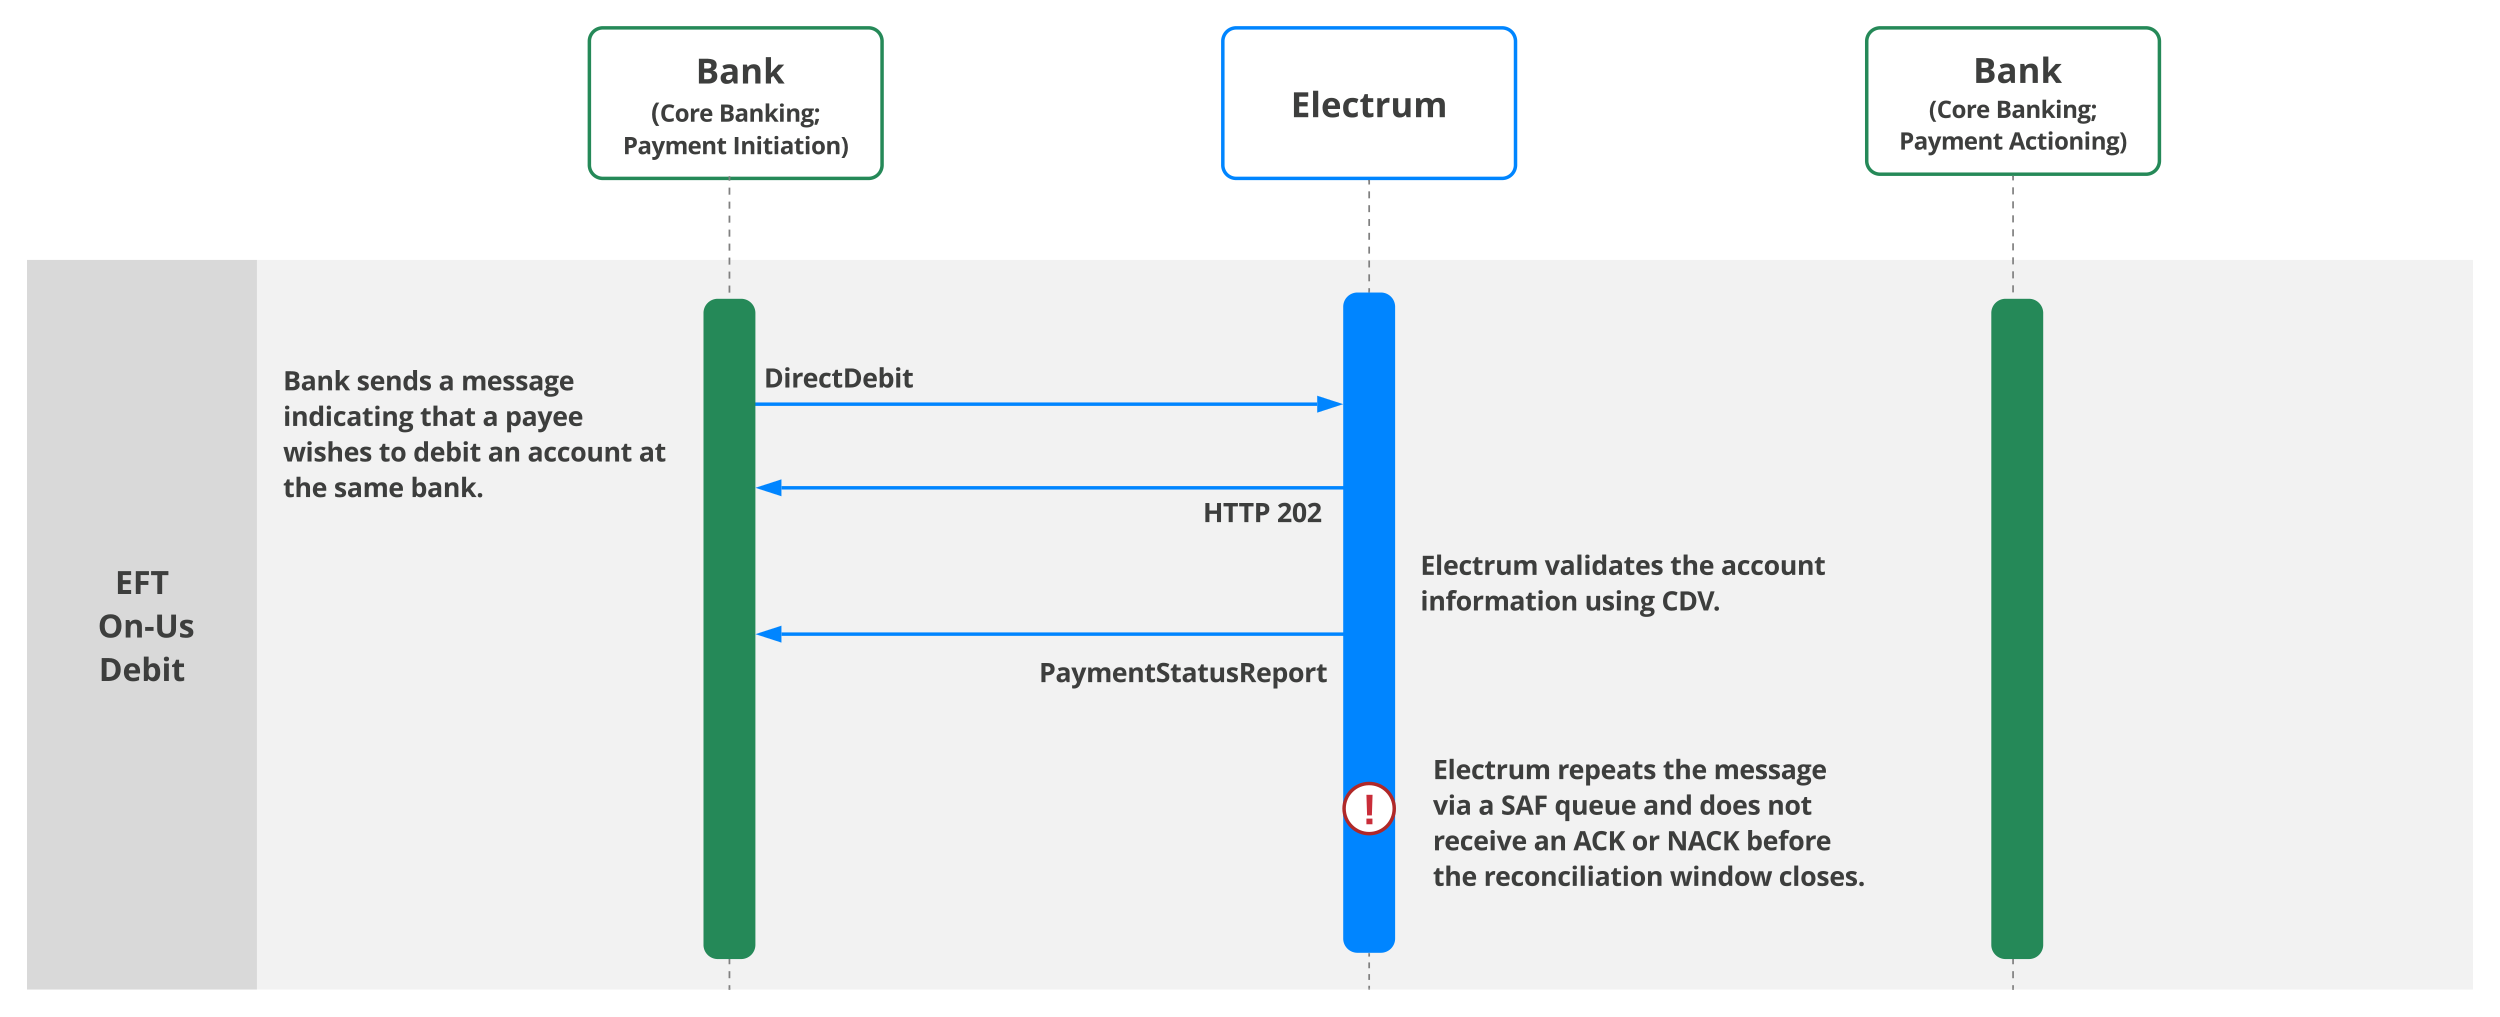 <svg xmlns="http://www.w3.org/2000/svg" xmlns:xlink="http://www.w3.org/1999/xlink" xmlns:lucid="lucid" width="1913.33" height="778"><g transform="translate(-155.333 -362.667)" lucid:page-tab-id="souspwKSBTFZo"><path d="M0 0h2486v1870H0z" fill="#fff"/><path d="M1091.2 394.24a10.24 10.24 0 0 1 10.24-10.24h203.52a10.24 10.24 0 0 1 10.24 10.24v94.72a10.24 10.24 0 0 1-10.24 10.24h-203.52a10.24 10.24 0 0 1-10.24-10.24z" stroke="#0085ff" stroke-width="2.67" fill-opacity="0"/><use xlink:href="#a" transform="matrix(1,0,0,1,1111.2,384) translate(32.033 68.345)"/><path d="M606.4 394.24A10.24 10.24 0 0 1 616.64 384h203.52a10.24 10.24 0 0 1 10.24 10.24v94.72a10.24 10.24 0 0 1-10.24 10.24H616.64a10.24 10.24 0 0 1-10.24-10.24z" stroke="#258958" stroke-width="2.67" fill-opacity="0"/><use xlink:href="#b" transform="matrix(1,0,0,1,626.4,384) translate(54.493 42.622)"/><use xlink:href="#c" transform="matrix(1,0,0,1,626.4,384) translate(61.421 42.622)"/><use xlink:href="#d" transform="matrix(1,0,0,1,626.4,384) translate(27.175 71.811)"/><use xlink:href="#e" transform="matrix(1,0,0,1,626.4,384) translate(79.126 71.811)"/><use xlink:href="#f" transform="matrix(1,0,0,1,626.4,384) translate(5.637 96.672)"/><use xlink:href="#g" transform="matrix(1,0,0,1,626.4,384) translate(89.63 96.672)"/><path d="M176 561.6h176V1120H176z" stroke="#000" stroke-opacity="0" stroke-width="1.33" fill="#d9d9d9"/><use xlink:href="#h" transform="matrix(1,0,0,1,196,561.6) translate(47.369 255.694)"/><use xlink:href="#i" transform="matrix(1,0,0,1,196,561.6) translate(27.818 288.983)"/><use xlink:href="#j" transform="matrix(1,0,0,1,196,561.6) translate(34.168 288.983)"/><use xlink:href="#k" transform="matrix(1,0,0,1,196,561.6) translate(34.962 322.272)"/><path d="M352 561.6h1696V1120H352z" stroke="#000" stroke-opacity="0" stroke-width="1.33" fill="#f2f2f2"/><path d="M352 608h336v172.8H352z" stroke="#000" stroke-opacity="0" stroke-width="1.33" fill="#fff" fill-opacity="0"/><use xlink:href="#l" transform="matrix(1,0,0,1,372,608) translate(0 53.404)"/><use xlink:href="#m" transform="matrix(1,0,0,1,372,608) translate(56.26 53.404)"/><use xlink:href="#n" transform="matrix(1,0,0,1,372,608) translate(118.955 53.404)"/><use xlink:href="#o" transform="matrix(1,0,0,1,372,608) translate(136.23 53.404)"/><use xlink:href="#p" transform="matrix(1,0,0,1,372,608) translate(0 80.641)"/><use xlink:href="#q" transform="matrix(1,0,0,1,372,608) translate(104.795 80.641)"/><use xlink:href="#n" transform="matrix(1,0,0,1,372,608) translate(152.578 80.641)"/><use xlink:href="#r" transform="matrix(1,0,0,1,372,608) translate(169.854 80.641)"/><use xlink:href="#s" transform="matrix(1,0,0,1,372,608) translate(0 107.877)"/><use xlink:href="#t" transform="matrix(1,0,0,1,372,608) translate(73.262 107.877)"/><use xlink:href="#u" transform="matrix(1,0,0,1,372,608) translate(99.521 107.877)"/><use xlink:href="#v" transform="matrix(1,0,0,1,372,608) translate(156.631 107.877)"/><use xlink:href="#w" transform="matrix(1,0,0,1,372,608) translate(187.051 107.877)"/><use xlink:href="#x" transform="matrix(1,0,0,1,372,608) translate(272.246 107.877)"/><use xlink:href="#y" transform="matrix(1,0,0,1,372,608) translate(0 135.113)"/><use xlink:href="#z" transform="matrix(1,0,0,1,372,608) translate(38.838 135.113)"/><use xlink:href="#A" transform="matrix(1,0,0,1,372,608) translate(97.51 135.113)"/><path d="M1203.2 1092.53v2.24m0 4.46v4.47m0 4.47v4.46m0 4.47v2.23" stroke="gray" stroke-width="1.33" fill="none"/><path d="M1203.84 1092.55h-1.28v-.68h1.28zM1203.84 1120h-1.28v-.68h1.28zM1203.84 585.87h-1.28v-2.65h1.28zm0-7.94h-1.28v-5.3h1.28zm0-10.58h-1.28v-5.3h1.28zm0-10.6h-1.28v-5.28h1.28zm0-10.57h-1.28v-5.3h1.28zm0-10.58h-1.28v-5.3h1.28zm0-10.6h-1.28v-5.28h1.28zm0-10.57h-1.28v-5.3h1.28zm0-10.58h-1.28v-2.65h1.28z" stroke="gray" stroke-width=".05" fill="gray"/><path d="M1203.84 501.22h-1.28v-.7h1.28z" fill="gray"/><path d="M1203.84 501.22h-1.28v-.7h1.28z" stroke="gray" stroke-width=".05" fill="gray"/><path d="M1203.84 586.53h-1.28v-.68h1.28z" fill="gray"/><path d="M1203.84 586.53h-1.28v-.68h1.28z" stroke="gray" stroke-width=".05" fill="gray"/><use xlink:href="#B" transform="matrix(1,0,0,1,1203.2,535.668) translate(0 13.68)"/><path d="M1184 597.44a10.24 10.24 0 0 1 10.24-10.24h17.92a10.24 10.24 0 0 1 10.24 10.24v483.52a10.24 10.24 0 0 1-10.24 10.24h-17.92a10.24 10.24 0 0 1-10.24-10.24z" stroke="#0085ff" stroke-width="1.33" fill="#0085ff"/><path d="M1163.42 673.3h-430.9v-2.6h430.9z" stroke="#0085ff" stroke-width=".05" fill="#0085ff"/><path d="M732.57 673.3h-1.37v-2.6h1.37z" stroke="#0085ff" stroke-width=".05" fill="#0085ff"/><path d="M1179.02 672l-14.27 4.63v-9.26z" fill="#0085ff"/><path d="M1183.25 672l-19.8 6.44v-12.88zm-17.2 2.84l8.74-2.84-8.74-2.84z" stroke="#0085ff" stroke-width=".05" fill="#0085ff"/><use xlink:href="#B" transform="matrix(1,0,0,1,957.267,664.135) translate(0 13.68)"/><path d="M1584 394.24a10.24 10.24 0 0 1 10.24-10.24h203.52a10.24 10.24 0 0 1 10.24 10.24v91.52a10.24 10.24 0 0 1-10.24 10.24h-203.52a10.24 10.24 0 0 1-10.24-10.24z" stroke="#258958" stroke-width="2.67" fill-opacity="0"/><use xlink:href="#b" transform="matrix(1,0,0,1,1604,384) translate(54.493 42.135)"/><use xlink:href="#c" transform="matrix(1,0,0,1,1604,384) translate(61.421 42.135)"/><use xlink:href="#C" transform="matrix(1,0,0,1,1604,384) translate(27.551 68.949)"/><use xlink:href="#D" transform="matrix(1,0,0,1,1604,384) translate(78.749 68.949)"/><use xlink:href="#f" transform="matrix(1,0,0,1,1604,384) translate(4.795 93.159)"/><use xlink:href="#E" transform="matrix(1,0,0,1,1604,384) translate(88.788 93.159)"/><path d="M714.24 1119.33h-1.28v-2.67h1.28zm0-8.03h-1.28v-5.35h1.28zm0-10.7h-1.28v-5.36h1.28zm0-10.7h-1.28v-5.37h1.28zm0-10.72h-1.28v-5.36h1.28zm0-10.7h-1.28v-5.36h1.28zm0-10.72h-1.28v-5.35h1.28zm0-10.7h-1.28v-5.36h1.28zm0-10.7h-1.28v-5.37h1.28zm0-10.72h-1.28v-5.36h1.28zm0-10.7h-1.28v-5.36h1.28zm0-10.72h-1.28v-5.35h1.28zm0-10.7h-1.28v-5.36h1.28zm0-10.7h-1.28v-5.37h1.28zm0-10.72h-1.28v-5.36h1.28zm0-10.7h-1.28v-5.36h1.28zm0-10.72h-1.28v-5.35h1.28zm0-10.7h-1.28v-5.36h1.28zm0-10.7h-1.28v-5.37h1.28zm0-10.72h-1.28v-5.36h1.28zm0-10.7h-1.28v-5.37h1.28zm0-10.72h-1.28v-5.35h1.28zm0-10.7h-1.28v-5.36h1.28zm0-10.72h-1.28v-5.35h1.28zm0-10.7h-1.28v-5.36h1.28zm0-10.7h-1.28v-5.37h1.28zm0-10.72h-1.28v-5.35h1.28zm0-10.7h-1.28v-5.36h1.28zm0-10.72h-1.28v-5.35h1.28zm0-10.7h-1.28v-5.36h1.28zm0-10.7h-1.28v-5.37h1.28zm0-10.72h-1.28v-5.35h1.28zm0-10.7h-1.28V774h1.28zm0-10.72h-1.28v-5.35h1.28zm0-10.7h-1.28v-5.36h1.28zm0-10.7h-1.28v-5.37h1.28zm0-10.72h-1.28v-5.35h1.28zm0-10.7h-1.28v-5.36h1.28zm0-10.72h-1.28v-5.35h1.28zm0-10.7h-1.28v-5.36h1.28zm0-10.7h-1.28v-5.37h1.28zm0-10.72h-1.28v-5.35h1.28zm0-10.7h-1.28v-5.36h1.28zm0-10.72h-1.28v-5.35h1.28zm0-10.7h-1.28v-5.36h1.28zm0-10.7h-1.28v-5.37h1.28zm0-10.72h-1.28v-5.35h1.28zm0-10.7h-1.28v-5.36h1.28zm0-10.72h-1.28v-5.35h1.28zm0-10.7h-1.28v-5.36h1.28zm0-10.7h-1.28v-5.37h1.28zm0-10.72h-1.28v-5.35h1.28zm0-10.7h-1.28v-5.36h1.28zm0-10.72h-1.28v-5.35h1.28zm0-10.7h-1.28v-5.36h1.28zm0-10.7h-1.28v-5.37h1.28zm0-10.72h-1.28V517h1.28zm0-10.7h-1.28v-5.36h1.28zm0-10.72h-1.28v-2.67h1.28z" stroke="gray" stroke-width=".05" fill="gray"/><path d="M714.24 498.28h-1.28v-.68h1.28z" stroke="gray" stroke-width=".05" fill="gray"/><path d="M714.24 1120h-1.28v-.68h1.28z" fill="gray"/><path d="M714.24 1120h-1.28v-.68h1.28z" stroke="gray" stroke-width=".05" fill="gray"/><use xlink:href="#B" transform="matrix(1,0,0,1,713.602,544.935) translate(0 13.68)"/><path d="M1696.64 1119.33h-1.28v-2.67h1.28zm0-8.03h-1.28v-5.36h1.28zm0-10.7h-1.28v-5.37h1.28zm0-10.73h-1.28v-5.35h1.28zm0-10.7h-1.28v-5.37h1.28zm0-10.72h-1.28v-5.36h1.28zm0-10.7h-1.28v-5.37h1.28zm0-10.73h-1.28v-5.35h1.28zm0-10.7h-1.28v-5.37h1.28zm0-10.72h-1.28v-5.36h1.28zm0-10.7h-1.28v-5.37h1.28zm0-10.73h-1.28v-5.35h1.28zm0-10.7h-1.28v-5.37h1.28zm0-10.72h-1.28v-5.36h1.28zm0-10.72h-1.28v-5.35h1.28zm0-10.7h-1.28v-5.36h1.28zm0-10.72h-1.28v-5.35h1.28zm0-10.7h-1.28v-5.36h1.28zm0-10.72h-1.28v-5.35h1.28zm0-10.7h-1.28v-5.37h1.28zm0-10.72h-1.28v-5.36h1.28zm0-10.7h-1.28v-5.37h1.28zm0-10.73h-1.28v-5.35h1.28zm0-10.7h-1.28v-5.37h1.28zm0-10.72h-1.28v-5.35h1.28zm0-10.7h-1.28v-5.36h1.28zm0-10.72h-1.28v-5.35h1.28zm0-10.7h-1.28v-5.37h1.28zm0-10.72h-1.28v-5.36h1.28zm0-10.7h-1.28v-5.37h1.28zm0-10.73h-1.28v-5.35h1.28zm0-10.7h-1.28v-5.37h1.28zm0-10.72h-1.28v-5.35h1.28zm0-10.7h-1.28v-5.36h1.28zm0-10.72h-1.28v-5.36h1.28zm0-10.7h-1.28v-5.37h1.28zm0-10.72h-1.28V731h1.28zm0-10.72h-1.28v-5.35h1.28zm0-10.7h-1.28v-5.37h1.28zm0-10.72h-1.28v-5.36h1.28zm0-10.7h-1.28v-5.37h1.28zm0-10.73h-1.28v-5.36h1.28zm0-10.72h-1.28v-5.36h1.28zm0-10.7h-1.28V656h1.28zm0-10.73h-1.28v-5.35h1.28zm0-10.7h-1.28v-5.36h1.28zm0-10.72h-1.28v-5.36h1.28zm0-10.7h-1.28v-5.37h1.28zm0-10.73h-1.28v-5.35h1.28zm0-10.7h-1.28v-5.36h1.28zm0-10.72h-1.28v-5.36h1.28zm0-10.7h-1.28v-5.37h1.28zm0-10.73h-1.28v-5.35h1.28zm0-10.7h-1.28v-5.37h1.28zm0-10.72h-1.28v-5.36h1.28zm0-10.7h-1.28v-5.37h1.28zm0-10.73h-1.28v-5.35h1.28zm0-10.7h-1.28v-5.37h1.28zm0-10.72h-1.28V498h1.28z" stroke="gray" stroke-width=".05" fill="gray"/><path d="M1696.64 498.02h-1.28v-.7h1.28z" fill="gray"/><path d="M1696.64 498.02h-1.28v-.7h1.28z" stroke="gray" stroke-width=".05" fill="gray"/><path d="M1696.64 1120h-1.28v-.68h1.28z" fill="gray"/><path d="M1696.64 1120h-1.28v-.68h1.28z" stroke="gray" stroke-width=".05" fill="gray"/><g><use xlink:href="#B" transform="matrix(1,0,0,1,1696,545.802) translate(0 13.68)"/></g><path d="M694.4 602.24A10.24 10.24 0 0 1 704.64 592h17.92a10.24 10.24 0 0 1 10.24 10.24v483.52a10.24 10.24 0 0 1-10.24 10.24h-17.92a10.24 10.24 0 0 1-10.24-10.24zM1680 602.24a10.24 10.24 0 0 1 10.24-10.24h17.92a10.24 10.24 0 0 1 10.24 10.24v483.52a10.24 10.24 0 0 1-10.24 10.24h-17.92a10.24 10.24 0 0 1-10.24-10.24z" stroke="#258958" stroke-width="1.33" fill="#258958"/><path d="M1222.4 768h350.84v80H1222.4z" stroke="#000" stroke-opacity="0" stroke-width="1.33" fill="#fff" fill-opacity="0"/><g><use xlink:href="#F" transform="matrix(1,0,0,1,1242.4,768) translate(0 34.641)"/><use xlink:href="#G" transform="matrix(1,0,0,1,1242.4,768) translate(95.146 34.641)"/><use xlink:href="#H" transform="matrix(1,0,0,1,1242.4,768) translate(191.182 34.641)"/><use xlink:href="#I" transform="matrix(1,0,0,1,1242.4,768) translate(230.02 34.641)"/><use xlink:href="#J" transform="matrix(1,0,0,1,1242.4,768) translate(0 61.877)"/><use xlink:href="#K" transform="matrix(1,0,0,1,1242.4,768) translate(125.684 61.877)"/><use xlink:href="#L" transform="matrix(1,0,0,1,1242.4,768) translate(184.512 61.877)"/></g><path d="M1184.53 737.3H753.38v-2.6h431.15z" stroke="#0085ff" stroke-width=".05" fill="#0085ff"/><path d="M752.05 740.63L737.78 736l14.27-4.63z" fill="#0085ff"/><path d="M753.36 742.44l-19.8-6.44 19.8-6.44zM742 736l8.74 2.84v-5.68zM1185.87 737.3h-1.37v-2.6h1.37z" stroke="#0085ff" stroke-width=".05" fill="#0085ff"/><g><use xlink:href="#B" transform="matrix(1,0,0,1,959.667,728.135) translate(0 13.68)"/></g><path d="M1056 736h144.8v36.63H1056z" stroke="#000" stroke-opacity="0" stroke-width="1.33" fill="#fff" fill-opacity="0"/><g><use xlink:href="#M" transform="matrix(1,0,0,1,1076,736) translate(0 26.259)"/><use xlink:href="#N" transform="matrix(1,0,0,1,1076,736) translate(56.621 26.259)"/></g><path d="M720 624h345.6v54.4H720z" stroke="#000" stroke-opacity="0" stroke-width="1.33" fill="#fff" fill-opacity="0"/><g><use xlink:href="#O" transform="matrix(1,0,0,1,740,624) translate(0 35.259)"/></g><path d="M930.53 858.46h345.6v36.63h-345.6z" stroke="#000" stroke-opacity="0" stroke-width="1.33" fill="#fff" fill-opacity="0"/><g><use xlink:href="#P" transform="matrix(1,0,0,1,950.533,858.464) translate(0 26.259)"/></g><path d="M1232 905.55h370.18v172.8H1232z" stroke="#000" stroke-opacity="0" stroke-width="1.33" fill="#fff" fill-opacity="0"/><g><use xlink:href="#F" transform="matrix(1,0,0,1,1252,905.554) translate(0 53.404)"/><use xlink:href="#Q" transform="matrix(1,0,0,1,1252,905.554) translate(95.146 53.404)"/><use xlink:href="#H" transform="matrix(1,0,0,1,1252,905.554) translate(176.016 53.404)"/><use xlink:href="#R" transform="matrix(1,0,0,1,1252,905.554) translate(214.854 53.404)"/><use xlink:href="#S" transform="matrix(1,0,0,1,1252,905.554) translate(0 80.641)"/><use xlink:href="#T" transform="matrix(1,0,0,1,1252,905.554) translate(34.756 80.641)"/><use xlink:href="#U" transform="matrix(1,0,0,1,1252,905.554) translate(52.031 80.641)"/><use xlink:href="#V" transform="matrix(1,0,0,1,1252,905.554) translate(93.018 80.641)"/><use xlink:href="#W" transform="matrix(1,0,0,1,1252,905.554) translate(160.791 80.641)"/><use xlink:href="#X" transform="matrix(1,0,0,1,1252,905.554) translate(203.867 80.641)"/><use xlink:href="#Y" transform="matrix(1,0,0,1,1252,905.554) translate(255.859 80.641)"/><use xlink:href="#Z" transform="matrix(1,0,0,1,1252,905.554) translate(0 107.877)"/><use xlink:href="#aa" transform="matrix(1,0,0,1,1252,905.554) translate(77.09 107.877)"/><use xlink:href="#ab" transform="matrix(1,0,0,1,1252,905.554) translate(107.51 107.877)"/><use xlink:href="#ac" transform="matrix(1,0,0,1,1252,905.554) translate(152.129 107.877)"/><use xlink:href="#ad" transform="matrix(1,0,0,1,1252,905.554) translate(178.789 107.877)"/><use xlink:href="#ae" transform="matrix(1,0,0,1,1252,905.554) translate(239.668 107.877)"/><use xlink:href="#H" transform="matrix(1,0,0,1,1252,905.554) translate(0 135.113)"/><use xlink:href="#af" transform="matrix(1,0,0,1,1252,905.554) translate(38.838 135.113)"/><use xlink:href="#ag" transform="matrix(1,0,0,1,1252,905.554) translate(181.328 135.113)"/><use xlink:href="#ah" transform="matrix(1,0,0,1,1252,905.554) translate(264.648 135.113)"/></g><path d="M1222.4 981.5c0 10.6-8.6 19.2-19.2 19.2s-19.2-8.6-19.2-19.2 8.6-19.2 19.2-19.2 19.2 8.6 19.2 19.2z" stroke="#b02828" stroke-width="2.67" fill="#fff"/><g><use xlink:href="#ai" transform="matrix(1,0,0,1,1184,962.29) translate(14.005 31.222)"/></g><path d="M1184.53 849.3H753.38v-2.6h431.15z" stroke="#0085ff" stroke-width=".05" fill="#0085ff"/><path d="M752.05 852.63L737.78 848l14.27-4.63z" fill="#0085ff"/><path d="M753.36 854.44l-19.8-6.44 19.8-6.44zM742 848l8.74 2.84v-5.68zM1185.87 849.3h-1.37v-2.6h1.37z" stroke="#0085ff" stroke-width=".05" fill="#0085ff"/><g><use xlink:href="#B" transform="matrix(1,0,0,1,959.667,840.135) translate(0 13.68)"/></g><defs><path fill="#3d3e3d" d="M1026 0H184v-1462h842v254H494v321h495v254H494v377h532V0" id="aj"/><path fill="#3d3e3d" d="M465 0H160v-1556h305V0" id="ak"/><path fill="#3d3e3d" d="M836-686c0-141-77-236-213-236-140 0-206 98-215 236h428zm223 627C946-4 838 19 666 20 308 22 92-191 92-551c0-356 187-588 529-588 314 0 504 195 501 508v148H401c5 169 104 277 279 276 158-2 261-33 379-88v236" id="al"/><path fill="#3d3e3d" d="M954-63C853 0 774 20 614 20 266 20 92-171 92-553c0-369 188-586 549-586 129 0 245 25 348 76l-90 236c-84-31-156-66-258-66-159 0-238 113-238 338 0 219 79 328 238 328 137 0 223-38 313-97v261" id="am"/><path fill="#3d3e3d" d="M498-350c-2 85 52 126 133 127 53 0 117-12 192-35v227C747 3 654 20 543 20c-247 0-350-124-350-370v-539H47v-129l168-102 88-236h195v238h313v229H498v539" id="an"/><path fill="#3d3e3d" d="M451-930c71-134 228-244 436-200l-23 286c-220-45-399 61-399 275V0H160v-1118h231l45 188h15" id="ao"/><path fill="#3d3e3d" d="M639-223c202 0 242-139 242-369v-526h305V0H952l-41-143h-16C834-43 709 20 551 20c-263 0-397-147-397-409v-729h305v653c1 148 42 242 180 242" id="ap"/><path fill="#3d3e3d" d="M1384-895c-176 0-222 133-223 334V0H856v-653c-1-144-37-242-168-242-78 0-135 29-170 86s-53 152-53 283V0H160v-1118h233l41 143h17c56-98 174-164 325-164 167 0 281 55 340 164h27c55-99 179-165 330-164 265 2 385 133 385 410V0h-306v-653c-1-144-37-242-168-242" id="aq"/><g id="a"><use transform="matrix(0.013,0,0,0.013,0,0)" xlink:href="#aj"/><use transform="matrix(0.013,0,0,0.013,14.935,0)" xlink:href="#ak"/><use transform="matrix(0.013,0,0,0.013,23.073,0)" xlink:href="#al"/><use transform="matrix(0.013,0,0,0.013,38.828,0)" xlink:href="#am"/><use transform="matrix(0.013,0,0,0.013,52.539,0)" xlink:href="#an"/><use transform="matrix(0.013,0,0,0.013,64.115,0)" xlink:href="#ao"/><use transform="matrix(0.013,0,0,0.013,76.224,0)" xlink:href="#ap"/><use transform="matrix(0.013,0,0,0.013,93.75,0)" xlink:href="#aq"/></g><path fill="#3d3e3d" d="M1268-424c0 285-235 424-537 424H184v-1462c456 17 1047-96 1047 370 0 167-86 294-225 316v10c175 38 262 140 262 342zm-355-627c0-133-104-157-256-157H494v325h180c151-2 239-31 239-168zM696-256c158 0 250-52 250-199 0-121-87-182-260-182H494v381h202" id="ar"/><path fill="#3d3e3d" d="M618-1141c286 0 465 117 465 396V0H870l-59-152h-8C704-33 632 18 432 20 216 22 86-113 86-334c0-119 44-202 124-262 109-82 356-99 570-100 11-142-39-219-174-219-89 0-194 27-315 81l-101-206c129-67 271-101 428-101zm-71 938c137 0 235-88 233-223v-92c-190 3-382 4-381 186 0 86 49 129 148 129" id="as"/><path fill="#3d3e3d" d="M795-1139c261-1 398 148 397 410V0H887v-653c-1-148-42-242-180-242-202 0-242 139-242 369V0H160v-1118h233l41 143h17c62-102 185-163 344-164" id="at"/><path fill="#3d3e3d" d="M453-608l133-170 313-340h344L799-633 1270 0H918L596-453 465-348V0H160v-1556h305v694l-16 254h4" id="au"/><g id="c"><use transform="matrix(0.013,0,0,0.013,0,0)" xlink:href="#ar"/><use transform="matrix(0.013,0,0,0.013,17.917,0)" xlink:href="#as"/><use transform="matrix(0.013,0,0,0.013,34.023,0)" xlink:href="#at"/><use transform="matrix(0.013,0,0,0.013,51.549,0)" xlink:href="#au"/></g><path fill="#3d3e3d" d="M383 324C201 116 82-188 82-561c0-378 120-688 301-901h250c-169 228-285 531-285 899 0 362 119 666 283 887H383" id="av"/><path fill="#3d3e3d" d="M1133-1128c-95-42-202-97-328-97-258 0-367 218-367 498 0 326 122 489 367 489 103 0 227-26 373-77v260C1058-5 924 20 776 20c-443 0-662-290-657-749 5-455 236-754 686-754 142 0 285 34 428 103" id="aw"/><path fill="#3d3e3d" d="M633-893c-183 0-230 133-230 332s48 336 232 336c183 0 229-137 229-336s-47-332-231-332zm4-246c347 5 535 225 539 578S978 25 631 20C283 15 96-208 92-561c-4-355 196-583 545-578" id="ax"/><g id="d"><use transform="matrix(0.01,0,0,0.01,0,0)" xlink:href="#av"/><use transform="matrix(0.009,0,0,0.009,6.777,0)" xlink:href="#aw"/><use transform="matrix(0.009,0,0,0.009,18.105,0)" xlink:href="#ax"/><use transform="matrix(0.009,0,0,0.009,29.112,0)" xlink:href="#ao"/><use transform="matrix(0.009,0,0,0.009,36.829,0)" xlink:href="#al"/></g><path fill="#3d3e3d" d="M479-1407c-1 99-61 150-166 150-111 0-166-50-166-150 0-99 55-149 166-149s166 50 166 149zM465 0H160v-1118h305V0" id="ay"/><path fill="#3d3e3d" d="M549-1139c43 0 163 15 194 21h390v155l-175 45c32 50 48 106 48 168 2 289-261 415-574 373-89 78-53 146 121 146h190c229-1 375 93 377 311 0 131-55 232-164 304S691 492 487 492c-156 0-275-28-357-82S6 280 6 182C6 26 113-51 254-84c-55-22-119-89-117-162 3-107 68-140 144-190C169-483 89-600 90-756c1-259 185-383 459-383zM467 14c-100-2-199 51-197 144 3 184 368 146 487 90 62-30 93-71 93-123 0-42-19-70-55-87-64-30-222-23-328-24zm82-569c118 0 165-80 166-197 0-135-55-202-166-202-112 0-168 67-168 202 0 117 52 197 168 197" id="az"/><path fill="#3d3e3d" d="M444-238l15 23C424-80 366 79 283 264H63c43-177 77-345 101-502h280zM293-799c-110 0-176-60-176-170 0-113 63-170 176-170 109-1 174 61 174 170 0 107-67 170-174 170" id="aA"/><g id="e"><use transform="matrix(0.009,0,0,0.009,0,0)" xlink:href="#ar"/><use transform="matrix(0.009,0,0,0.009,11.944,0)" xlink:href="#as"/><use transform="matrix(0.009,0,0,0.009,22.682,0)" xlink:href="#at"/><use transform="matrix(0.009,0,0,0.009,34.366,0)" xlink:href="#au"/><use transform="matrix(0.009,0,0,0.009,45.391,0)" xlink:href="#ay"/><use transform="matrix(0.009,0,0,0.009,50.816,0)" xlink:href="#at"/><use transform="matrix(0.009,0,0,0.009,62.5,0)" xlink:href="#az"/><use transform="matrix(0.009,0,0,0.009,72.543,0)" xlink:href="#aA"/></g><path fill="#3d3e3d" d="M881-995c0-154-85-213-246-213H494v434h102c173 1 285-62 285-221zm-230-467c334-1 543 136 543 456 0 330-225 489-567 486H494V0H184v-1462h467" id="aB"/><path fill="#3d3e3d" d="M0-1118h334l211 629c18 55 30 119 37 194h6c7-69 23-133 43-194l207-629h327L692 143C611 389 392 544 70 475V233c95 21 196 18 262-37 50-42 89-123 112-204" id="aC"/><g id="f"><use transform="matrix(0.009,0,0,0.009,0,0)" xlink:href="#aB"/><use transform="matrix(0.009,0,0,0.009,11.163,0)" xlink:href="#as"/><use transform="matrix(0.009,0,0,0.009,21.901,0)" xlink:href="#aC"/><use transform="matrix(0.009,0,0,0.009,32.014,0)" xlink:href="#aq"/><use transform="matrix(0.009,0,0,0.009,49.47,0)" xlink:href="#al"/><use transform="matrix(0.009,0,0,0.009,59.974,0)" xlink:href="#at"/><use transform="matrix(0.009,0,0,0.009,71.658,0)" xlink:href="#an"/></g><path fill="#3d3e3d" d="M184 0v-1462h310V0H184" id="aD"/><path fill="#3d3e3d" d="M311-1462c182 213 301 524 301 901 0 373-119 679-301 885H63c163-221 283-525 283-887 0-368-116-672-285-899h250" id="aE"/><g id="g"><use transform="matrix(0.009,0,0,0.009,0,0)" xlink:href="#aD"/><use transform="matrix(0.009,0,0,0.009,5.885,0)" xlink:href="#at"/><use transform="matrix(0.009,0,0,0.009,17.569,0)" xlink:href="#ay"/><use transform="matrix(0.009,0,0,0.009,22.995,0)" xlink:href="#an"/><use transform="matrix(0.009,0,0,0.009,30.712,0)" xlink:href="#ay"/><use transform="matrix(0.009,0,0,0.009,36.137,0)" xlink:href="#as"/><use transform="matrix(0.009,0,0,0.009,46.875,0)" xlink:href="#an"/><use transform="matrix(0.009,0,0,0.009,54.592,0)" xlink:href="#ay"/><use transform="matrix(0.009,0,0,0.009,60.017,0)" xlink:href="#ax"/><use transform="matrix(0.009,0,0,0.009,71.024,0)" xlink:href="#at"/><use transform="matrix(0.009,0,0,0.009,82.708,0)" xlink:href="#aE"/></g><path fill="#3d3e3d" d="M489 0H184v-1462h838v254H489v377h496v253H489V0" id="aF"/><path fill="#3d3e3d" d="M748 0H438v-1204H41v-258h1104v258H748V0" id="aG"/><g id="h"><use transform="matrix(0.012,0,0,0.012,0,0)" xlink:href="#aj"/><use transform="matrix(0.012,0,0,0.012,13.69,0)" xlink:href="#aF"/><use transform="matrix(0.012,0,0,0.012,27.106,0)" xlink:href="#aG"/></g><path fill="#3d3e3d" d="M817-1485c460 0 694 282 694 752 0 468-238 753-696 753-459 0-696-285-696-755 0-471 238-750 698-750zm0 258c-273 0-374 198-373 494 0 296 98 493 371 493 247 0 371-164 371-493s-123-494-369-494" id="aH"/><path fill="#3d3e3d" d="M61-424v-250h537v250H61" id="aI"/><path fill="#3d3e3d" d="M776-240c213 0 289-110 289-329v-893h309v946c-8 356-241 531-606 536-358 5-595-195-594-540v-942h309v895c2 220 76 327 293 327" id="aJ"/><path fill="#3d3e3d" d="M836-831c-99-39-182-77-306-82-139-6-173 83-92 144 51 39 327 139 383 188 71 62 119 126 119 249C940-74 747 21 463 20 305 20 202 0 94-45v-252c93 45 253 94 379 94 111 0 166-32 166-96 0-68-41-76-98-109-79-46-276-119-333-167-74-61-116-125-116-252 0-368 555-367 836-224" id="aK"/><g id="j"><use transform="matrix(0.012,0,0,0.012,0,0)" xlink:href="#aH"/><use transform="matrix(0.012,0,0,0.012,19.455,0)" xlink:href="#at"/><use transform="matrix(0.012,0,0,0.012,35.521,0)" xlink:href="#aI"/><use transform="matrix(0.012,0,0,0.012,43.387,0)" xlink:href="#aJ"/><use transform="matrix(0.012,0,0,0.012,61.863,0)" xlink:href="#aK"/></g><path fill="#3d3e3d" d="M643-1462c464-5 754 260 754 717 0 491-297 749-799 745H184v-1462h459zm432 725c0-314-139-471-416-471H494v952h133c299 0 448-160 448-481" id="aL"/><path fill="#3d3e3d" d="M782-1139c292 0 422 259 422 578 0 185-39 328-116 429S907 20 774 20c-131 0-234-48-309-143h-21L393 0H160v-1556h305c-3 221 8 361-12 583h12c71-111 177-166 317-166zM465-596c-3 221 29 369 223 369 63 0 110-31 150-87 71-99 72-401-1-498-40-53-88-83-153-83-174 0-216 109-219 299" id="aM"/><g id="k"><use transform="matrix(0.012,0,0,0.012,0,0)" xlink:href="#aL"/><use transform="matrix(0.012,0,0,0.012,18.095,0)" xlink:href="#al"/><use transform="matrix(0.012,0,0,0.012,32.537,0)" xlink:href="#aM"/><use transform="matrix(0.012,0,0,0.012,48.006,0)" xlink:href="#ay"/><use transform="matrix(0.012,0,0,0.012,55.465,0)" xlink:href="#an"/></g><g id="l"><use transform="matrix(0.01,0,0,0.01,0,0)" xlink:href="#ar"/><use transform="matrix(0.01,0,0,0.01,13.438,0)" xlink:href="#as"/><use transform="matrix(0.01,0,0,0.01,25.518,0)" xlink:href="#at"/><use transform="matrix(0.01,0,0,0.01,38.662,0)" xlink:href="#au"/></g><path fill="#3d3e3d" d="M92-557c0-327 132-582 430-582 141 0 248 55 322 164h10c-38-188-18-371-23-581h306V0H903l-59-145h-13C762-35 656 20 514 20 222 20 92-237 92-557zm309 4c0 190 54 330 220 330 191 0 231-123 231-332 0-214-44-336-236-336-161 0-215 151-215 338" id="aN"/><g id="m"><use transform="matrix(0.01,0,0,0.01,0,0)" xlink:href="#aK"/><use transform="matrix(0.01,0,0,0.01,9.941,0)" xlink:href="#al"/><use transform="matrix(0.01,0,0,0.01,21.758,0)" xlink:href="#at"/><use transform="matrix(0.01,0,0,0.01,34.902,0)" xlink:href="#aN"/><use transform="matrix(0.01,0,0,0.01,47.559,0)" xlink:href="#aK"/></g><use transform="matrix(0.01,0,0,0.01,0,0)" xlink:href="#as" id="n"/><g id="o"><use transform="matrix(0.01,0,0,0.01,0,0)" xlink:href="#aq"/><use transform="matrix(0.01,0,0,0.01,19.639,0)" xlink:href="#al"/><use transform="matrix(0.01,0,0,0.01,31.455,0)" xlink:href="#aK"/><use transform="matrix(0.01,0,0,0.01,41.396,0)" xlink:href="#aK"/><use transform="matrix(0.01,0,0,0.01,51.338,0)" xlink:href="#as"/><use transform="matrix(0.01,0,0,0.01,63.418,0)" xlink:href="#az"/><use transform="matrix(0.01,0,0,0.01,74.717,0)" xlink:href="#al"/></g><g id="p"><use transform="matrix(0.01,0,0,0.01,0,0)" xlink:href="#ay"/><use transform="matrix(0.01,0,0,0.01,6.104,0)" xlink:href="#at"/><use transform="matrix(0.01,0,0,0.01,19.248,0)" xlink:href="#aN"/><use transform="matrix(0.01,0,0,0.01,31.904,0)" xlink:href="#ay"/><use transform="matrix(0.01,0,0,0.01,38.008,0)" xlink:href="#am"/><use transform="matrix(0.01,0,0,0.01,48.291,0)" xlink:href="#as"/><use transform="matrix(0.01,0,0,0.01,60.371,0)" xlink:href="#an"/><use transform="matrix(0.01,0,0,0.01,69.053,0)" xlink:href="#ay"/><use transform="matrix(0.01,0,0,0.01,75.156,0)" xlink:href="#at"/><use transform="matrix(0.01,0,0,0.01,88.301,0)" xlink:href="#az"/></g><path fill="#3d3e3d" d="M791-1139c262-1 402 148 401 410V0H887v-653c0-161-60-242-180-242-201 0-242 142-242 369V0H160v-1556h305c-1 210 6 368-14 581h16c68-109 176-164 324-164" id="aO"/><g id="q"><use transform="matrix(0.01,0,0,0.01,0,0)" xlink:href="#an"/><use transform="matrix(0.01,0,0,0.01,8.682,0)" xlink:href="#aO"/><use transform="matrix(0.01,0,0,0.01,21.826,0)" xlink:href="#as"/><use transform="matrix(0.01,0,0,0.01,33.906,0)" xlink:href="#an"/></g><path fill="#3d3e3d" d="M782-1139c293 0 422 256 422 578 0 230-70 418-202 512-65 46-141 69-228 69-131 0-234-48-309-143h-16c32 222 9 383 16 615H160v-1610h248l43 145h14c71-111 177-166 317-166zm111 574c0-190-40-330-209-330-184 0-221 128-219 332 2 209 40 336 223 336 137 0 205-113 205-338" id="aP"/><g id="r"><use transform="matrix(0.01,0,0,0.01,0,0)" xlink:href="#aP"/><use transform="matrix(0.01,0,0,0.01,12.656,0)" xlink:href="#as"/><use transform="matrix(0.01,0,0,0.01,24.736,0)" xlink:href="#aC"/><use transform="matrix(0.01,0,0,0.01,36.113,0)" xlink:href="#al"/><use transform="matrix(0.01,0,0,0.01,47.93,0)" xlink:href="#al"/></g><path fill="#3d3e3d" d="M1079 0c-64-298-133-592-202-885h-7L666 0H338L20-1118h304c74 305 149 505 192 862h6c25-292 125-597 189-862h336c64 284 150 545 182 862h6c7-69 49-308 65-367l134-495h299L1411 0h-332" id="aQ"/><g id="s"><use transform="matrix(0.01,0,0,0.01,0,0)" xlink:href="#aQ"/><use transform="matrix(0.01,0,0,0.01,17.119,0)" xlink:href="#ay"/><use transform="matrix(0.01,0,0,0.01,23.223,0)" xlink:href="#aK"/><use transform="matrix(0.01,0,0,0.01,33.164,0)" xlink:href="#aO"/><use transform="matrix(0.01,0,0,0.01,46.309,0)" xlink:href="#al"/><use transform="matrix(0.01,0,0,0.01,58.125,0)" xlink:href="#aK"/></g><g id="t"><use transform="matrix(0.01,0,0,0.01,0,0)" xlink:href="#an"/><use transform="matrix(0.01,0,0,0.01,8.682,0)" xlink:href="#ax"/></g><g id="u"><use transform="matrix(0.01,0,0,0.01,0,0)" xlink:href="#aN"/><use transform="matrix(0.01,0,0,0.01,12.656,0)" xlink:href="#al"/><use transform="matrix(0.01,0,0,0.01,24.473,0)" xlink:href="#aM"/><use transform="matrix(0.01,0,0,0.01,37.129,0)" xlink:href="#ay"/><use transform="matrix(0.01,0,0,0.01,43.232,0)" xlink:href="#an"/></g><g id="v"><use transform="matrix(0.01,0,0,0.01,0,0)" xlink:href="#as"/><use transform="matrix(0.01,0,0,0.01,12.08,0)" xlink:href="#at"/></g><g id="w"><use transform="matrix(0.01,0,0,0.01,0,0)" xlink:href="#as"/><use transform="matrix(0.01,0,0,0.01,12.08,0)" xlink:href="#am"/><use transform="matrix(0.01,0,0,0.01,22.363,0)" xlink:href="#am"/><use transform="matrix(0.01,0,0,0.01,32.646,0)" xlink:href="#ax"/><use transform="matrix(0.01,0,0,0.01,45.029,0)" xlink:href="#ap"/><use transform="matrix(0.01,0,0,0.01,58.174,0)" xlink:href="#at"/><use transform="matrix(0.01,0,0,0.01,71.318,0)" xlink:href="#an"/></g><g id="x"><use transform="matrix(0.01,0,0,0.01,0,0)" xlink:href="#as"/><use transform="matrix(0.01,0,0,0.01,12.08,0)" xlink:href="#an"/></g><g id="y"><use transform="matrix(0.01,0,0,0.01,0,0)" xlink:href="#an"/><use transform="matrix(0.01,0,0,0.01,8.682,0)" xlink:href="#aO"/><use transform="matrix(0.01,0,0,0.01,21.826,0)" xlink:href="#al"/></g><g id="z"><use transform="matrix(0.01,0,0,0.01,0,0)" xlink:href="#aK"/><use transform="matrix(0.01,0,0,0.01,9.941,0)" xlink:href="#as"/><use transform="matrix(0.01,0,0,0.01,22.021,0)" xlink:href="#aq"/><use transform="matrix(0.01,0,0,0.01,41.66,0)" xlink:href="#al"/></g><path fill="#3d3e3d" d="M293 27c-110 0-177-61-176-170 0-113 63-170 176-170 109-1 174 61 174 170 0 105-67 170-174 170" id="aR"/><g id="A"><use transform="matrix(0.01,0,0,0.01,0,0)" xlink:href="#aM"/><use transform="matrix(0.01,0,0,0.01,12.656,0)" xlink:href="#as"/><use transform="matrix(0.01,0,0,0.01,24.736,0)" xlink:href="#at"/><use transform="matrix(0.01,0,0,0.01,37.881,0)" xlink:href="#au"/><use transform="matrix(0.01,0,0,0.01,50.283,0)" xlink:href="#aR"/></g><g id="C"><use transform="matrix(0.009,0,0,0.009,0,0)" xlink:href="#av"/><use transform="matrix(0.009,0,0,0.009,6.024,0)" xlink:href="#aw"/><use transform="matrix(0.009,0,0,0.009,17.352,0)" xlink:href="#ax"/><use transform="matrix(0.009,0,0,0.009,28.359,0)" xlink:href="#ao"/><use transform="matrix(0.009,0,0,0.009,36.076,0)" xlink:href="#al"/></g><g id="D"><use transform="matrix(0.009,0,0,0.009,0,0)" xlink:href="#ar"/><use transform="matrix(0.009,0,0,0.009,11.944,0)" xlink:href="#as"/><use transform="matrix(0.009,0,0,0.009,22.682,0)" xlink:href="#at"/><use transform="matrix(0.009,0,0,0.009,34.366,0)" xlink:href="#au"/><use transform="matrix(0.009,0,0,0.009,45.391,0)" xlink:href="#ay"/><use transform="matrix(0.009,0,0,0.009,50.816,0)" xlink:href="#at"/><use transform="matrix(0.009,0,0,0.009,62.5,0)" xlink:href="#az"/><use transform="matrix(0.009,0,0,0.009,72.543,0)" xlink:href="#aA"/></g><path fill="#3d3e3d" d="M1079 0L973-348H440L334 0H0l516-1468h379L1413 0h-334zM899-608c-127-415-146-457-192-633-22 85-85 296-189 633h381" id="aS"/><g id="E"><use transform="matrix(0.009,0,0,0.009,0,0)" xlink:href="#aS"/><use transform="matrix(0.009,0,0,0.009,12.266,0)" xlink:href="#am"/><use transform="matrix(0.009,0,0,0.009,21.406,0)" xlink:href="#an"/><use transform="matrix(0.009,0,0,0.009,29.123,0)" xlink:href="#ay"/><use transform="matrix(0.009,0,0,0.009,34.549,0)" xlink:href="#ax"/><use transform="matrix(0.009,0,0,0.009,45.556,0)" xlink:href="#at"/><use transform="matrix(0.009,0,0,0.009,57.24,0)" xlink:href="#ay"/><use transform="matrix(0.009,0,0,0.009,62.665,0)" xlink:href="#at"/><use transform="matrix(0.009,0,0,0.009,74.349,0)" xlink:href="#az"/><use transform="matrix(0.009,0,0,0.009,84.392,0)" xlink:href="#aE"/></g><g id="F"><use transform="matrix(0.01,0,0,0.01,0,0)" xlink:href="#aj"/><use transform="matrix(0.01,0,0,0.01,11.201,0)" xlink:href="#ak"/><use transform="matrix(0.01,0,0,0.01,17.305,0)" xlink:href="#al"/><use transform="matrix(0.01,0,0,0.01,29.121,0)" xlink:href="#am"/><use transform="matrix(0.01,0,0,0.01,39.404,0)" xlink:href="#an"/><use transform="matrix(0.01,0,0,0.01,48.086,0)" xlink:href="#ao"/><use transform="matrix(0.01,0,0,0.01,57.168,0)" xlink:href="#ap"/><use transform="matrix(0.01,0,0,0.01,70.312,0)" xlink:href="#aq"/></g><path fill="#3d3e3d" d="M426 0L0-1118h319l216 637c24 81 39 157 45 229h6c3-64 15-141 45-229l215-637h319L739 0H426" id="aT"/><g id="G"><use transform="matrix(0.01,0,0,0.01,0,0)" xlink:href="#aT"/><use transform="matrix(0.01,0,0,0.01,11.377,0)" xlink:href="#as"/><use transform="matrix(0.01,0,0,0.01,23.457,0)" xlink:href="#ak"/><use transform="matrix(0.01,0,0,0.01,29.561,0)" xlink:href="#ay"/><use transform="matrix(0.01,0,0,0.01,35.664,0)" xlink:href="#aN"/><use transform="matrix(0.01,0,0,0.01,48.32,0)" xlink:href="#as"/><use transform="matrix(0.01,0,0,0.01,60.4,0)" xlink:href="#an"/><use transform="matrix(0.01,0,0,0.01,69.082,0)" xlink:href="#al"/><use transform="matrix(0.01,0,0,0.01,80.898,0)" xlink:href="#aK"/></g><g id="H"><use transform="matrix(0.01,0,0,0.01,0,0)" xlink:href="#an"/><use transform="matrix(0.01,0,0,0.01,8.682,0)" xlink:href="#aO"/><use transform="matrix(0.01,0,0,0.01,21.826,0)" xlink:href="#al"/></g><g id="I"><use transform="matrix(0.01,0,0,0.01,0,0)" xlink:href="#as"/><use transform="matrix(0.01,0,0,0.01,12.08,0)" xlink:href="#am"/><use transform="matrix(0.01,0,0,0.01,22.363,0)" xlink:href="#am"/><use transform="matrix(0.01,0,0,0.01,32.646,0)" xlink:href="#ax"/><use transform="matrix(0.01,0,0,0.01,45.029,0)" xlink:href="#ap"/><use transform="matrix(0.01,0,0,0.01,58.174,0)" xlink:href="#at"/><use transform="matrix(0.01,0,0,0.01,71.318,0)" xlink:href="#an"/></g><path fill="#3d3e3d" d="M637-1325c-111 0-131 91-123 207h264v229H514V0H209v-889H41v-147l168-82c-18-311 94-449 395-449 105 0 199 16 281 47l-78 224c-61-19-118-29-170-29" id="aU"/><g id="J"><use transform="matrix(0.01,0,0,0.01,0,0)" xlink:href="#ay"/><use transform="matrix(0.01,0,0,0.01,6.104,0)" xlink:href="#at"/><use transform="matrix(0.01,0,0,0.01,19.248,0)" xlink:href="#aU"/><use transform="matrix(0.01,0,0,0.01,26.992,0)" xlink:href="#ax"/><use transform="matrix(0.01,0,0,0.01,39.375,0)" xlink:href="#ao"/><use transform="matrix(0.01,0,0,0.01,48.457,0)" xlink:href="#aq"/><use transform="matrix(0.01,0,0,0.01,68.096,0)" xlink:href="#as"/><use transform="matrix(0.01,0,0,0.01,80.176,0)" xlink:href="#an"/><use transform="matrix(0.01,0,0,0.01,88.857,0)" xlink:href="#ay"/><use transform="matrix(0.01,0,0,0.01,94.961,0)" xlink:href="#ax"/><use transform="matrix(0.01,0,0,0.01,107.344,0)" xlink:href="#at"/></g><g id="K"><use transform="matrix(0.01,0,0,0.01,0,0)" xlink:href="#ap"/><use transform="matrix(0.01,0,0,0.01,13.145,0)" xlink:href="#aK"/><use transform="matrix(0.01,0,0,0.01,23.086,0)" xlink:href="#ay"/><use transform="matrix(0.01,0,0,0.01,29.189,0)" xlink:href="#at"/><use transform="matrix(0.01,0,0,0.01,42.334,0)" xlink:href="#az"/></g><path fill="#3d3e3d" d="M1018-1462h313L834 0H496L0-1462h313l275 870c22 71 66 250 78 322 7-61 27-170 75-322" id="aV"/><g id="L"><use transform="matrix(0.01,0,0,0.01,0,0)" xlink:href="#aw"/><use transform="matrix(0.01,0,0,0.01,12.744,0)" xlink:href="#aL"/><use transform="matrix(0.01,0,0,0.01,27.354,0)" xlink:href="#aV"/><use transform="matrix(0.01,0,0,0.01,39.355,0)" xlink:href="#aR"/></g><path fill="#3d3e3d" d="M1382 0h-309v-631H494V0H184v-1462h310v573h579v-573h309V0" id="aW"/><g id="M"><use transform="matrix(0.01,0,0,0.01,0,0)" xlink:href="#aW"/><use transform="matrix(0.01,0,0,0.01,15.303,0)" xlink:href="#aG"/><use transform="matrix(0.01,0,0,0.01,27.285,0)" xlink:href="#aG"/><use transform="matrix(0.01,0,0,0.01,38.867,0)" xlink:href="#aB"/></g><path fill="#3d3e3d" d="M600-1483c268 0 463 136 463 396 0 168-62 262-145 371-76 99-325 321-451 442v14h637V0H82v-215c165-170 448-439 580-603 57-71 91-127 94-233 3-114-68-174-178-174-148 0-233 73-332 150L78-1274c156-133 262-209 522-209" id="aX"/><path fill="#3d3e3d" d="M1096-731c0 255-42 444-126 567S758 20 584 20c-169 0-296-63-382-190S74-484 74-731c0-258 42-449 125-571s212-183 385-183c169 0 296 64 382 192s130 315 130 562zm-668-387c-58 126-58 646 0 772 35 76 83 117 156 117 72 0 120-41 156-118 60-128 60-645 0-771-36-76-85-117-156-117-73 0-120 41-156 117" id="aY"/><g id="N"><use transform="matrix(0.01,0,0,0.01,0,0)" xlink:href="#aX"/><use transform="matrix(0.01,0,0,0.01,11.416,0)" xlink:href="#aY"/><use transform="matrix(0.01,0,0,0.01,22.832,0)" xlink:href="#aX"/></g><g id="O"><use transform="matrix(0.01,0,0,0.01,0,0)" xlink:href="#aL"/><use transform="matrix(0.01,0,0,0.01,14.805,0)" xlink:href="#ay"/><use transform="matrix(0.01,0,0,0.01,20.908,0)" xlink:href="#ao"/><use transform="matrix(0.01,0,0,0.01,29.59,0)" xlink:href="#al"/><use transform="matrix(0.01,0,0,0.01,41.406,0)" xlink:href="#am"/><use transform="matrix(0.01,0,0,0.01,51.689,0)" xlink:href="#an"/><use transform="matrix(0.01,0,0,0.01,60.371,0)" xlink:href="#aL"/><use transform="matrix(0.01,0,0,0.01,75.176,0)" xlink:href="#al"/><use transform="matrix(0.01,0,0,0.01,86.992,0)" xlink:href="#aM"/><use transform="matrix(0.01,0,0,0.01,99.648,0)" xlink:href="#ay"/><use transform="matrix(0.01,0,0,0.01,105.752,0)" xlink:href="#an"/></g><path fill="#3d3e3d" d="M596-1225c-134-8-223 103-163 219 11 21 33 41 61 60s93 53 196 102c137 65 230 130 281 196s76 147 76 242c-3 286-231 426-539 426C352 20 214-9 94-68v-288c159 68 260 115 438 120 123 3 211-41 211-155 0-73-44-105-95-141-63-46-329-160-390-220-78-77-147-167-147-315 0-273 208-420 495-416 177 2 298 46 434 103l-100 241c-131-51-199-78-344-86" id="aZ"/><path fill="#3d3e3d" d="M881-1016c0-191-181-195-387-192v395c210 7 387-9 387-203zm313-8c0 197-121 322-272 387 220 329 363 541 430 637h-344L659-561H494V0H184v-1462h426c360 1 584 108 584 438" id="ba"/><g id="P"><use transform="matrix(0.01,0,0,0.01,0,0)" xlink:href="#aB"/><use transform="matrix(0.01,0,0,0.01,12.559,0)" xlink:href="#as"/><use transform="matrix(0.01,0,0,0.01,24.639,0)" xlink:href="#aC"/><use transform="matrix(0.01,0,0,0.01,36.016,0)" xlink:href="#aq"/><use transform="matrix(0.01,0,0,0.01,55.654,0)" xlink:href="#al"/><use transform="matrix(0.01,0,0,0.01,67.471,0)" xlink:href="#at"/><use transform="matrix(0.01,0,0,0.01,80.615,0)" xlink:href="#an"/><use transform="matrix(0.01,0,0,0.01,89.297,0)" xlink:href="#aZ"/><use transform="matrix(0.01,0,0,0.01,100.312,0)" xlink:href="#an"/><use transform="matrix(0.01,0,0,0.01,108.994,0)" xlink:href="#as"/><use transform="matrix(0.01,0,0,0.01,121.074,0)" xlink:href="#an"/><use transform="matrix(0.01,0,0,0.01,129.756,0)" xlink:href="#ap"/><use transform="matrix(0.01,0,0,0.01,142.9,0)" xlink:href="#aK"/><use transform="matrix(0.01,0,0,0.01,152.842,0)" xlink:href="#ba"/><use transform="matrix(0.01,0,0,0.01,166.045,0)" xlink:href="#al"/><use transform="matrix(0.01,0,0,0.01,177.861,0)" xlink:href="#aP"/><use transform="matrix(0.01,0,0,0.01,190.518,0)" xlink:href="#ax"/><use transform="matrix(0.01,0,0,0.01,202.9,0)" xlink:href="#ao"/><use transform="matrix(0.01,0,0,0.01,211.982,0)" xlink:href="#an"/></g><g id="Q"><use transform="matrix(0.01,0,0,0.01,0,0)" xlink:href="#ao"/><use transform="matrix(0.01,0,0,0.01,8.682,0)" xlink:href="#al"/><use transform="matrix(0.01,0,0,0.01,20.498,0)" xlink:href="#aP"/><use transform="matrix(0.01,0,0,0.01,33.154,0)" xlink:href="#al"/><use transform="matrix(0.01,0,0,0.01,44.971,0)" xlink:href="#as"/><use transform="matrix(0.01,0,0,0.01,57.051,0)" xlink:href="#an"/><use transform="matrix(0.01,0,0,0.01,65.732,0)" xlink:href="#aK"/></g><g id="R"><use transform="matrix(0.01,0,0,0.01,0,0)" xlink:href="#aq"/><use transform="matrix(0.01,0,0,0.01,19.639,0)" xlink:href="#al"/><use transform="matrix(0.01,0,0,0.01,31.455,0)" xlink:href="#aK"/><use transform="matrix(0.01,0,0,0.01,41.396,0)" xlink:href="#aK"/><use transform="matrix(0.01,0,0,0.01,51.338,0)" xlink:href="#as"/><use transform="matrix(0.01,0,0,0.01,63.418,0)" xlink:href="#az"/><use transform="matrix(0.01,0,0,0.01,74.717,0)" xlink:href="#al"/></g><g id="S"><use transform="matrix(0.01,0,0,0.01,0,0)" xlink:href="#aT"/><use transform="matrix(0.01,0,0,0.01,11.377,0)" xlink:href="#ay"/><use transform="matrix(0.01,0,0,0.01,17.48,0)" xlink:href="#as"/></g><use transform="matrix(0.01,0,0,0.01,0,0)" xlink:href="#as" id="T"/><g id="U"><use transform="matrix(0.01,0,0,0.01,0,0)" xlink:href="#aZ"/><use transform="matrix(0.01,0,0,0.01,11.016,0)" xlink:href="#aS"/><use transform="matrix(0.01,0,0,0.01,24.814,0)" xlink:href="#aF"/></g><path fill="#3d3e3d" d="M403-553c0 196 45 334 220 334 192 0 229-123 229-336s-44-336-234-336c-143 0-215 113-215 338zm428 408C771-45 666 20 514 20 221 20 92-235 92-557c0-325 133-582 428-582 160 0 251 63 324 164h8l27-143h258V492H831c5-223-13-428 13-637h-13" id="bb"/><g id="V"><use transform="matrix(0.01,0,0,0.01,0,0)" xlink:href="#bb"/><use transform="matrix(0.01,0,0,0.01,12.656,0)" xlink:href="#ap"/><use transform="matrix(0.01,0,0,0.01,25.801,0)" xlink:href="#al"/><use transform="matrix(0.01,0,0,0.01,37.617,0)" xlink:href="#ap"/><use transform="matrix(0.01,0,0,0.01,50.762,0)" xlink:href="#al"/></g><g id="W"><use transform="matrix(0.01,0,0,0.01,0,0)" xlink:href="#as"/><use transform="matrix(0.01,0,0,0.01,12.08,0)" xlink:href="#at"/><use transform="matrix(0.01,0,0,0.01,25.225,0)" xlink:href="#aN"/></g><g id="X"><use transform="matrix(0.01,0,0,0.01,0,0)" xlink:href="#aN"/><use transform="matrix(0.01,0,0,0.01,12.656,0)" xlink:href="#ax"/><use transform="matrix(0.01,0,0,0.01,25.039,0)" xlink:href="#al"/><use transform="matrix(0.01,0,0,0.01,36.855,0)" xlink:href="#aK"/></g><g id="Y"><use transform="matrix(0.01,0,0,0.01,0,0)" xlink:href="#at"/><use transform="matrix(0.01,0,0,0.01,13.145,0)" xlink:href="#ax"/><use transform="matrix(0.01,0,0,0.01,25.527,0)" xlink:href="#an"/></g><g id="Z"><use transform="matrix(0.01,0,0,0.01,0,0)" xlink:href="#ao"/><use transform="matrix(0.01,0,0,0.01,8.682,0)" xlink:href="#al"/><use transform="matrix(0.01,0,0,0.01,20.498,0)" xlink:href="#am"/><use transform="matrix(0.01,0,0,0.01,30.781,0)" xlink:href="#al"/><use transform="matrix(0.01,0,0,0.01,42.598,0)" xlink:href="#ay"/><use transform="matrix(0.01,0,0,0.01,48.701,0)" xlink:href="#aT"/><use transform="matrix(0.01,0,0,0.01,60.078,0)" xlink:href="#al"/></g><g id="aa"><use transform="matrix(0.01,0,0,0.01,0,0)" xlink:href="#as"/><use transform="matrix(0.01,0,0,0.01,12.08,0)" xlink:href="#at"/></g><path fill="#3d3e3d" d="M1360 0h-352L625-616l-131 94V0H184v-1462h310v669l122-172 396-497h344L846-815" id="bc"/><g id="ab"><use transform="matrix(0.01,0,0,0.01,0,0)" xlink:href="#aS"/><use transform="matrix(0.01,0,0,0.01,13.398,0)" xlink:href="#aw"/><use transform="matrix(0.01,0,0,0.01,26.143,0)" xlink:href="#bc"/></g><g id="ac"><use transform="matrix(0.01,0,0,0.01,0,0)" xlink:href="#ax"/><use transform="matrix(0.01,0,0,0.01,12.383,0)" xlink:href="#ao"/></g><path fill="#3d3e3d" d="M1481 0h-394L451-1106h-9c33 431 14 683 19 1106H184v-1462h391l635 1095h7c-26-429-11-678-15-1095h279V0" id="bd"/><g id="ad"><use transform="matrix(0.01,0,0,0.01,0,0)" xlink:href="#bd"/><use transform="matrix(0.01,0,0,0.01,16.26,0)" xlink:href="#aS"/><use transform="matrix(0.01,0,0,0.01,29.658,0)" xlink:href="#aw"/><use transform="matrix(0.01,0,0,0.01,42.402,0)" xlink:href="#bc"/></g><g id="ae"><use transform="matrix(0.01,0,0,0.01,0,0)" xlink:href="#aM"/><use transform="matrix(0.01,0,0,0.01,12.656,0)" xlink:href="#al"/><use transform="matrix(0.01,0,0,0.01,24.473,0)" xlink:href="#aU"/><use transform="matrix(0.01,0,0,0.01,32.217,0)" xlink:href="#ax"/><use transform="matrix(0.01,0,0,0.01,44.6,0)" xlink:href="#ao"/><use transform="matrix(0.01,0,0,0.01,53.281,0)" xlink:href="#al"/></g><g id="af"><use transform="matrix(0.01,0,0,0.01,0,0)" xlink:href="#ao"/><use transform="matrix(0.01,0,0,0.01,8.682,0)" xlink:href="#al"/><use transform="matrix(0.01,0,0,0.01,20.498,0)" xlink:href="#am"/><use transform="matrix(0.01,0,0,0.01,30.781,0)" xlink:href="#ax"/><use transform="matrix(0.01,0,0,0.01,43.164,0)" xlink:href="#at"/><use transform="matrix(0.01,0,0,0.01,56.309,0)" xlink:href="#am"/><use transform="matrix(0.01,0,0,0.01,66.592,0)" xlink:href="#ay"/><use transform="matrix(0.01,0,0,0.01,72.695,0)" xlink:href="#ak"/><use transform="matrix(0.01,0,0,0.01,78.799,0)" xlink:href="#ay"/><use transform="matrix(0.01,0,0,0.01,84.902,0)" xlink:href="#as"/><use transform="matrix(0.01,0,0,0.01,96.982,0)" xlink:href="#an"/><use transform="matrix(0.01,0,0,0.01,105.664,0)" xlink:href="#ay"/><use transform="matrix(0.01,0,0,0.01,111.768,0)" xlink:href="#ax"/><use transform="matrix(0.01,0,0,0.01,124.15,0)" xlink:href="#at"/></g><g id="ag"><use transform="matrix(0.01,0,0,0.01,0,0)" xlink:href="#aQ"/><use transform="matrix(0.01,0,0,0.01,17.119,0)" xlink:href="#ay"/><use transform="matrix(0.01,0,0,0.01,23.223,0)" xlink:href="#at"/><use transform="matrix(0.01,0,0,0.01,36.367,0)" xlink:href="#aN"/><use transform="matrix(0.01,0,0,0.01,49.023,0)" xlink:href="#ax"/><use transform="matrix(0.01,0,0,0.01,61.006,0)" xlink:href="#aQ"/></g><g id="ah"><use transform="matrix(0.01,0,0,0.01,0,0)" xlink:href="#am"/><use transform="matrix(0.01,0,0,0.01,10.283,0)" xlink:href="#ak"/><use transform="matrix(0.01,0,0,0.01,16.387,0)" xlink:href="#ax"/><use transform="matrix(0.01,0,0,0.01,28.77,0)" xlink:href="#aK"/><use transform="matrix(0.01,0,0,0.01,38.711,0)" xlink:href="#al"/><use transform="matrix(0.01,0,0,0.01,50.527,0)" xlink:href="#aK"/><use transform="matrix(0.01,0,0,0.01,60.469,0)" xlink:href="#aR"/></g><path fill="#c92d39" d="M455-426H225l-32-983h294zM193 0v-270h288V0H193" id="be"/><use transform="matrix(0.016,0,0,0.016,0,0)" xlink:href="#be" id="ai"/></defs></g></svg>